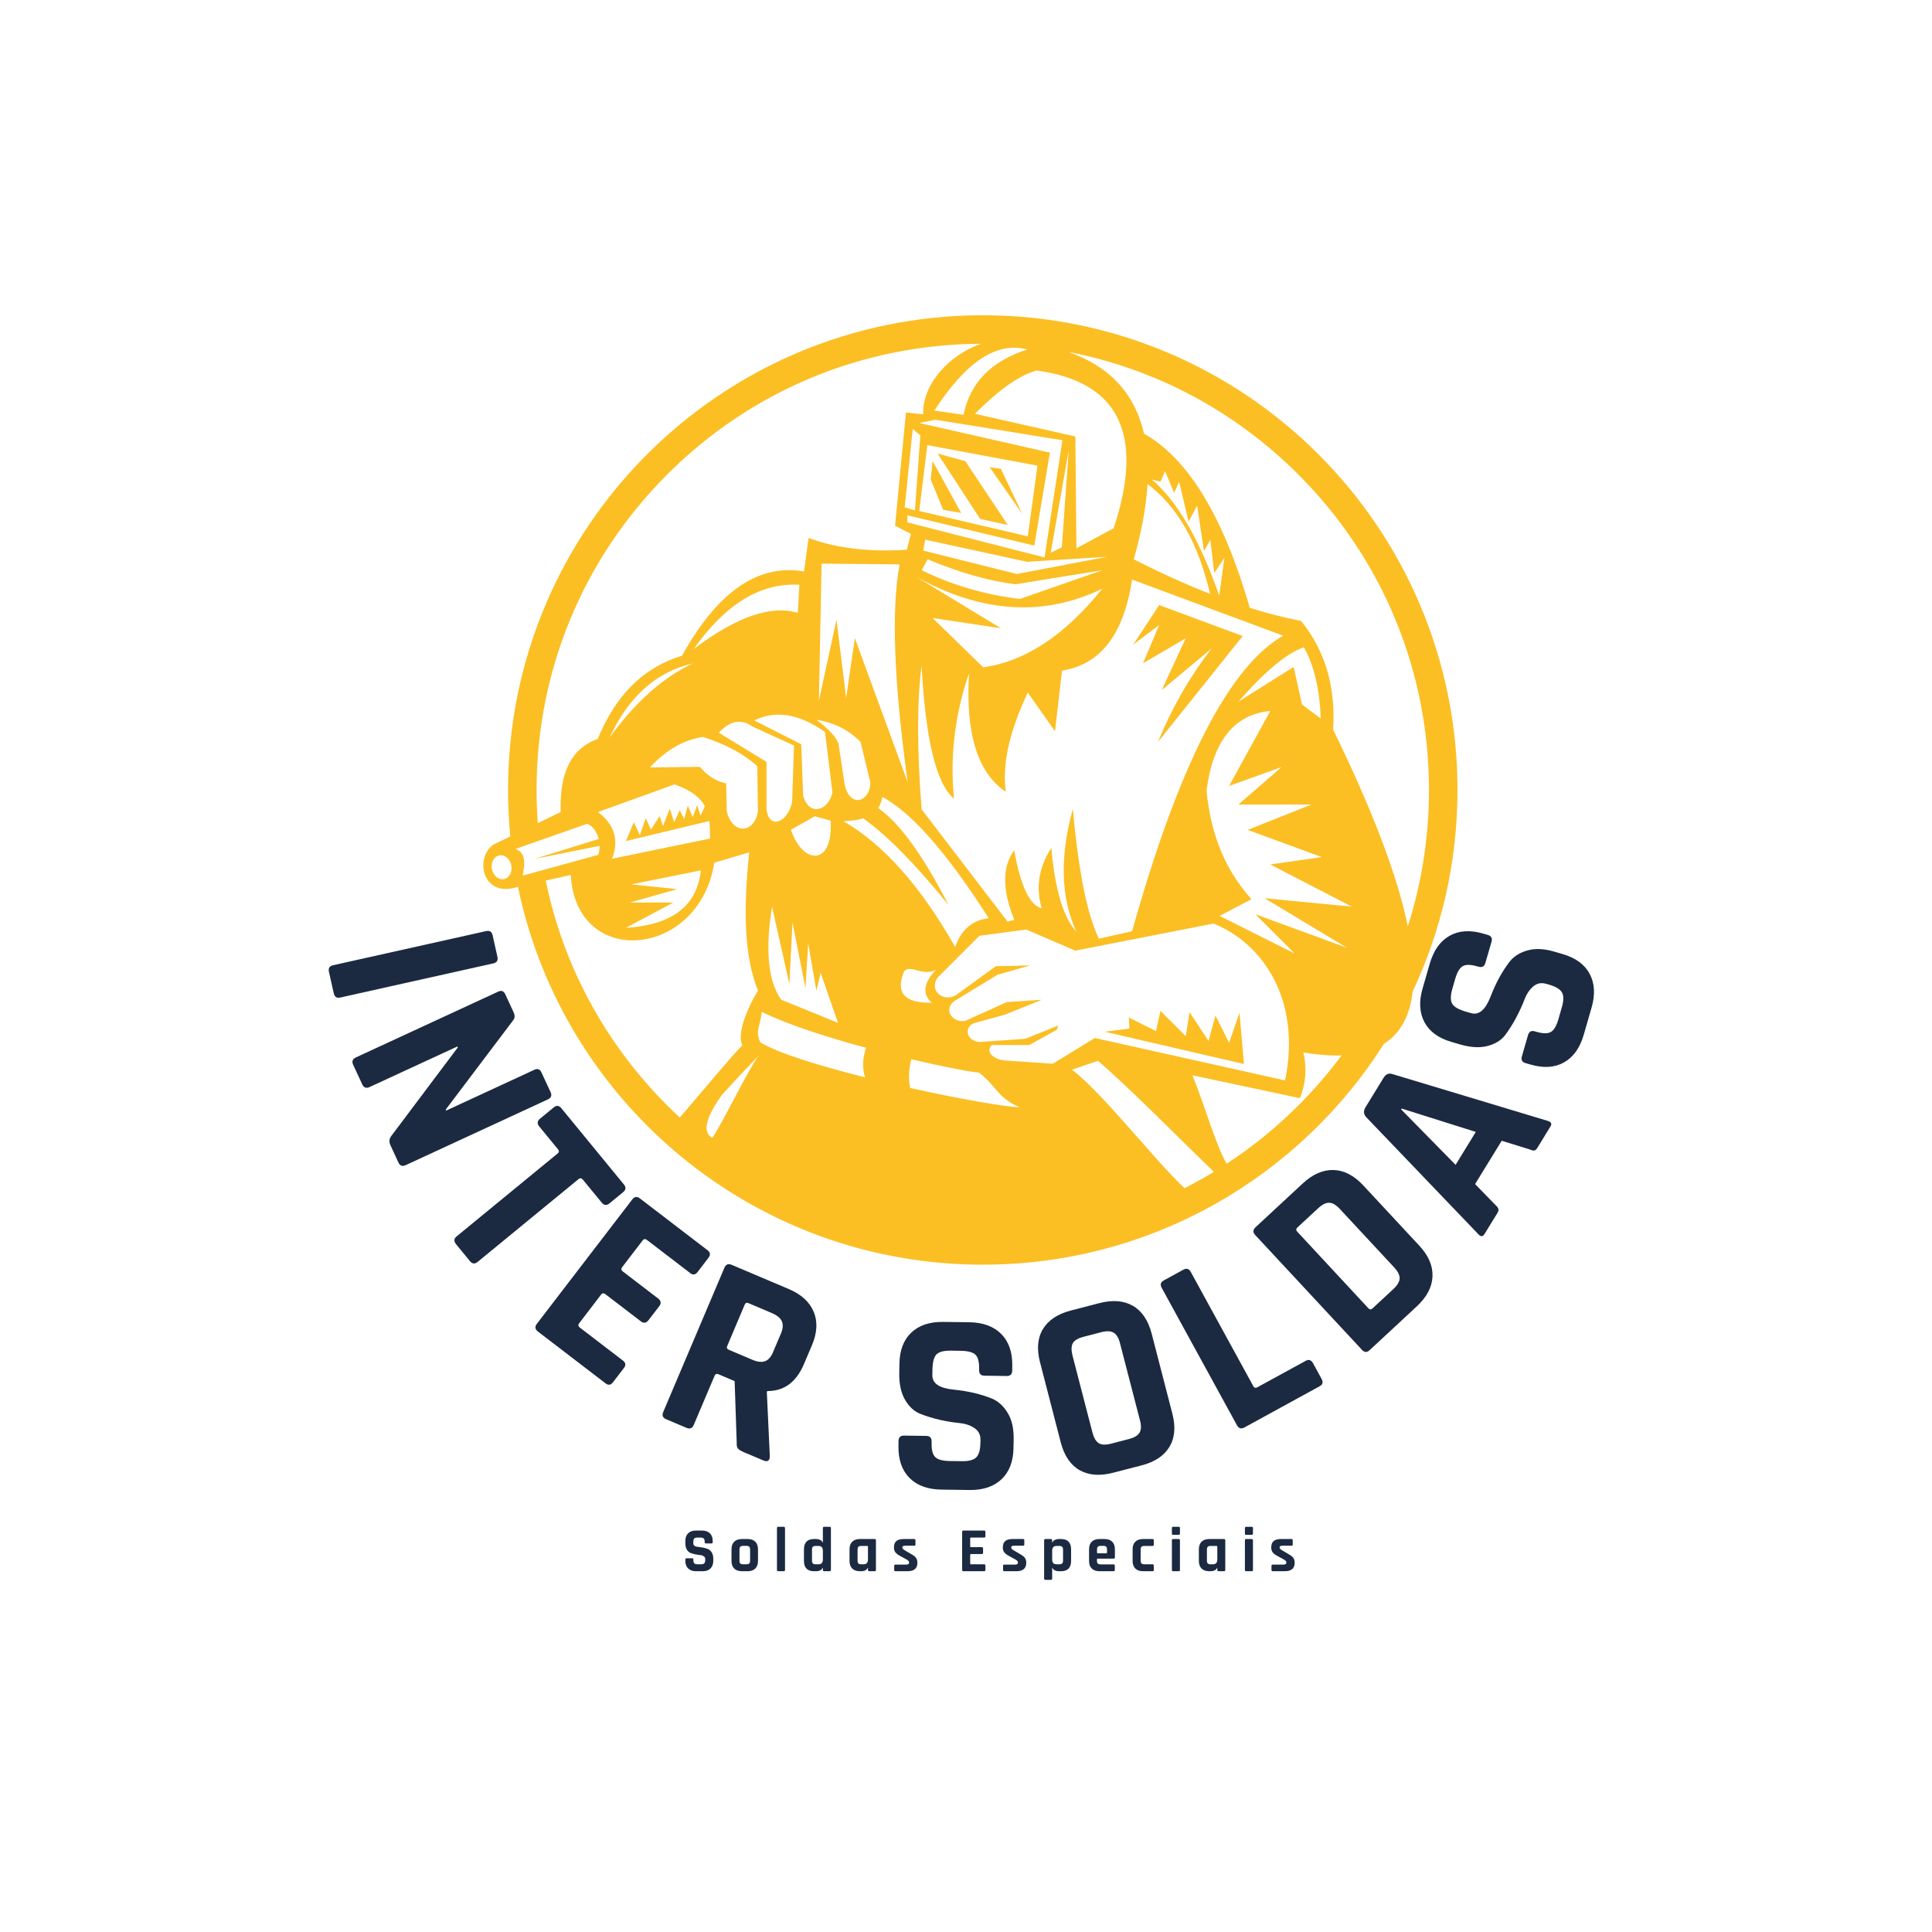 <svg xmlns="http://www.w3.org/2000/svg" xmlns:xlink="http://www.w3.org/1999/xlink" width="500" zoomAndPan="magnify" viewBox="0 0 375 375" height="500" preserveAspectRatio="xMidYMid meet" version="1.2"><defs><clipPath id="53ab9b8886"><path d="M 93 61.191 L 283 61.191 L 283 245.691 L 93 245.691 Z M 93 61.191 "/></clipPath></defs><g id="1894df0660"><g clip-rule="nonzero" clip-path="url(#53ab9b8886)"><path style=" stroke:none;fill-rule:evenodd;fill:#fbbf24;fill-opacity:1;" d="M 187.363 89.504 L 195.617 101.902 L 190.242 100.715 L 181.988 88.043 Z M 192.086 90.691 L 198.418 99.715 L 194.273 91 Z M 180.645 93.074 L 183.062 98.945 L 186.559 99.562 L 181.031 89.504 Z M 221.863 128.738 L 230.152 123.887 L 225.484 133.953 L 235.188 125.852 C 230.973 131.277 227.492 137.336 224.75 144.023 L 241.203 123.457 L 224.996 117.438 L 219.961 125.113 L 224.996 121.309 Z M 238.566 202.406 L 235.926 197.125 L 234.57 202.039 L 230.891 196.453 L 230.152 201.121 L 225.242 196.207 L 224.379 200.137 L 219.102 197.496 L 219.223 199.645 L 214.434 200.258 L 241.449 206.523 L 240.59 196.578 Z M 268.617 202.617 C 252.281 228.375 223.516 245.473 190.758 245.473 C 146.312 245.473 109.223 214.012 100.539 172.145 L 100.309 172.195 C 93.621 174.293 92.09 166.543 95.746 163.949 L 99.055 162.348 C 98.766 159.383 98.617 156.375 98.617 153.332 C 98.617 102.445 139.867 61.191 190.758 61.191 C 241.645 61.191 282.898 102.445 282.898 153.332 C 282.898 167.316 279.777 180.566 274.203 192.441 C 273.664 197.199 271.805 200.59 268.617 202.617 Z M 99.242 167.965 C 98.996 166.695 97.953 165.828 96.914 166.031 C 95.875 166.23 95.234 167.426 95.48 168.695 C 95.727 169.965 96.77 170.828 97.809 170.629 C 98.848 170.426 99.488 169.234 99.242 167.965 Z M 251.996 92.094 C 239.633 79.727 224.184 71.562 207.383 68.312 C 215.387 71.113 220.277 76.398 222.051 84.176 C 230.617 88.984 237.461 100.254 242.586 117.984 C 246.02 119.055 249.328 119.902 252.512 120.508 C 257.199 126.215 259.277 133.25 258.754 141.609 C 266.395 157.234 271.227 169.965 273.262 179.801 C 275.961 171.355 277.363 162.453 277.363 153.332 C 277.363 130.199 268.355 108.449 251.996 92.094 Z M 243.652 177.441 L 261.449 183.965 L 245.461 174.348 L 262.367 175.969 L 246.562 167.793 L 256.547 166.355 L 242.184 161.086 L 254.555 156.156 L 240.379 156.156 L 248.738 148.898 L 238.57 152.543 L 246.562 137.996 C 239.566 138.664 235.441 143.809 234.191 153.43 C 234.973 161.973 237.883 169.004 242.918 174.531 L 236.734 177.777 L 251.281 185.066 Z M 137.676 159.363 L 121.496 163.25 L 123.02 159.594 L 124.203 162.109 L 125.344 158.789 L 126.34 161.02 L 128.051 158.406 L 128.664 160.355 L 130 156.98 L 130.855 159.594 L 131.945 157.266 L 132.801 158.98 L 133.508 156.367 L 134.461 158.598 L 135.32 156.273 L 135.984 158.312 L 136.824 156.496 C 135.934 154.848 134.227 153.418 130.934 152.25 L 116.07 157.617 C 119.277 160.047 120.188 163.07 118.797 166.684 L 137.816 162.762 C 137.809 161.57 137.805 160.434 137.676 159.363 Z M 130.707 175.176 L 121.484 180.098 C 130.48 179.531 135.332 175.812 136.031 168.938 L 122.531 171.66 L 131.484 172.578 L 122.273 175.176 Z M 116.379 164.18 L 103.746 166.707 L 116.215 162.848 C 115.84 161.336 114.887 160.18 113.945 159.91 L 100.062 164.773 C 101.496 165.398 102.184 166.395 101.434 169.957 L 116.121 165.926 C 116.309 165.332 116.383 164.742 116.379 164.18 Z M 134.445 128.785 C 127.395 130.402 122.023 135.188 118.336 143.145 C 123.309 136.285 128.676 131.5 134.445 128.785 Z M 140.945 152.047 L 141.066 157.496 C 142.258 162.234 146.516 161.637 147.113 157.496 L 146.992 148.723 C 144.492 146.41 140.977 144.512 136.449 143.035 C 132.707 143.602 129.27 145.578 126.141 148.961 L 135.852 148.844 C 137.352 150.621 139.051 151.688 140.945 152.047 Z M 174.621 109.551 L 159.469 109.398 L 158.953 135.969 L 162.363 120.301 L 164.234 135.453 L 165.93 123.867 L 176.164 151.809 C 173.492 132.23 172.977 118.145 174.621 109.551 Z M 178.637 84.512 L 177.164 83.246 L 175.598 98.453 L 177.586 99.074 Z M 178.426 99.18 L 199.496 104.105 L 201.375 90.383 L 179.992 86.395 Z M 176.121 101.391 L 202.746 108.199 L 206.211 85.445 L 181.574 81.469 L 178.426 82.102 L 203.785 87.855 L 200.758 105.895 L 176.121 100.02 Z M 222.734 93.953 C 222.48 98.312 221.594 103.176 220.066 108.551 C 225.219 111.188 230.156 113.43 234.883 115.273 C 232.57 105.387 228.523 98.277 222.734 93.953 Z M 236.648 115.605 L 237.652 108.277 L 235.695 111.234 L 234.926 104.781 L 233.695 106.965 L 232.355 98.145 L 230.707 101.254 L 228.859 93.492 L 227.906 95.648 L 226.133 91.461 L 225.258 93.492 L 223.562 93.078 C 228.488 97.23 232.848 104.738 236.648 115.605 Z M 219.734 112.488 C 218.141 123.102 213.609 129 206.137 130.172 L 204.773 141.926 L 199.492 134.434 C 195.895 142.031 194.477 148.449 195.234 153.68 C 189.77 150.07 187.387 142.402 188.082 130.684 C 185.312 138.781 184.348 146.902 185.184 155.043 C 181.73 152.184 179.629 143.551 178.883 129.152 C 177.973 136.102 177.973 145.414 178.883 157.09 L 195.574 178.895 C 196 178.75 196.438 178.645 196.883 178.57 C 194.52 172.746 194.504 168.242 196.84 165.055 C 198.129 172.062 199.918 175.809 202.211 176.293 C 200.992 172.332 201.609 168.418 204.059 164.555 C 204.77 172.664 206.387 178.09 208.914 180.824 C 205.891 174.227 205.668 166.285 208.246 157 C 209.312 169.051 210.992 177.449 213.289 182.199 L 219.734 180.758 C 228.789 148.469 238.566 129.348 249.07 123.391 Z M 240.379 136.188 L 251.098 129.453 L 252.719 136.738 L 256.363 139.465 C 256.133 133.688 255.039 129.082 253.086 125.652 C 249.832 126.719 245.594 130.23 240.379 136.188 Z M 199.371 109.047 L 179.566 104.746 L 179.203 106.867 L 197.375 111.41 L 214.879 108.078 Z M 206.098 106.242 L 207.441 87.395 L 203.945 107.277 Z M 178.902 110.68 C 184.875 113.605 191.234 115.461 197.98 116.254 L 213.969 110.68 L 197.133 113.406 C 192.051 112.797 186.355 111.18 180.051 108.562 Z M 201.27 71.922 C 198.07 72.695 194.055 75.492 189.223 80.312 L 208.723 84.723 L 208.934 106.422 L 216.164 102.535 C 222.195 84.332 217.23 74.129 201.27 71.922 Z M 181.363 79.68 L 187.023 80.52 C 188.273 74.309 192.395 70.078 199.387 67.84 C 193.523 66.23 187.516 70.176 181.363 79.68 Z M 177.934 112.016 L 194.285 121.949 L 181.02 119.949 L 190.832 129.52 C 198.961 128.414 206.676 123.328 213.969 114.254 C 202.613 119.762 190.602 119.012 177.934 112.016 Z M 171.258 154.672 C 171.113 155.539 170.844 156.254 170.457 156.84 C 174.586 159.715 179.129 165.977 184.09 175.625 C 177.559 167.602 172.043 162.012 167.543 158.844 C 166.469 159.172 165.188 159.332 163.703 159.387 C 171.496 163.895 178.727 172.031 185.391 183.801 C 186.609 180.422 188.785 178.566 191.914 178.23 C 183.422 164.898 176.68 157.613 171.258 154.672 Z M 181.633 188.285 C 178.875 189.535 176.672 187.098 175.484 188.543 C 173.754 192.691 175.543 194.723 180.848 194.633 C 178.977 192.918 179.238 190.801 181.633 188.285 Z M 197.902 214.922 C 193.617 213.047 193.617 211.062 190.043 208.195 C 188.391 208.074 183.227 207.094 176.887 205.598 C 176.375 207.656 176.297 209.516 176.66 211.176 C 186.383 213.332 195.281 214.875 197.902 214.922 Z M 158.492 139.715 C 160.848 141.484 162.27 143.027 162.75 144.348 L 163.824 151.449 C 164.539 157.258 169.035 155.727 168.918 151.809 L 167.027 143.988 C 164.676 141.641 161.832 140.215 158.492 139.715 Z M 153.219 190.984 L 149.852 175.988 C 148.496 184.41 149.086 190.426 151.621 194.035 L 162.648 198.535 L 159.277 188.789 L 158.469 192.332 L 156.867 183.113 L 156.336 191.797 L 153.82 179.039 Z M 161.215 159.27 L 158.133 158.449 L 153.516 161.059 C 155.883 168.043 161.812 168.043 161.215 159.27 Z M 146.398 139.832 L 155.527 144.465 L 155.883 154.414 C 157.078 158.672 160.859 157.258 161.574 153.816 L 160.145 142.098 C 155.141 138.539 150.559 137.785 146.398 139.832 Z M 155.152 113.504 C 147.652 113.07 140.82 117.223 134.664 125.961 C 142.926 119.723 149.656 117.387 154.863 118.953 Z M 148.781 147.891 L 148.781 157.02 C 149.242 161.297 153.039 159.508 153.754 155.605 L 154.113 144.703 L 146.055 141.023 C 143.887 139.469 141.715 139.867 139.531 142.215 Z M 147.848 196.387 C 147.566 199.418 146.516 199.922 147.566 202.316 C 151.051 204.434 159.168 206.918 167.934 209.117 C 167.34 207.422 167.395 205.508 168.098 203.375 C 160.52 201.324 152.75 198.84 147.848 196.387 Z M 140.18 212.449 C 135.035 219.52 137.914 220.586 138.246 220.859 C 140.168 218.164 145.109 207.801 147.227 204.918 C 144.773 207.457 142.426 209.969 140.18 212.449 Z M 235.613 227.457 C 230.594 222.656 219.121 211.023 213.121 205.91 L 208.078 207.617 C 214.266 212.406 224.156 225.254 229.918 230.629 C 231.852 229.645 233.754 228.586 235.613 227.457 Z M 249.43 209.711 C 252.684 193.938 244.98 183.055 235.555 179.262 L 208.73 184.516 L 199.191 180.426 L 190.105 181.637 L 181.93 189.812 C 180.23 192.504 183.328 194.547 185.562 193.145 L 193.285 187.543 L 199.949 187.391 L 193.59 189.207 L 185.41 194.207 C 182.953 195.727 184.75 198.641 187.379 198.145 L 195.406 194.508 L 202.219 194.055 L 195.102 196.93 L 189.047 198.598 C 186.859 199.504 187.785 202.355 190.41 202.23 L 199.039 201.625 L 205.398 199.051 L 205.133 199.875 L 199.797 202.836 L 192.527 202.836 C 191.133 204.094 192.863 205.824 195.559 205.867 L 204.34 206.473 L 212.516 201.473 Z M 104.383 159.77 L 108.84 157.613 C 108.543 149.949 110.938 145.223 116.02 143.426 C 119.5 134.898 124.953 129.516 132.375 127.277 C 139.285 114.824 147.184 109.371 156.059 110.926 L 156.941 104.418 C 162.367 106.422 168.727 107.184 176.02 106.703 L 176.809 103.629 L 173.73 102.043 L 175.844 80.062 L 179.184 80.414 C 179.008 74.723 184.082 68.918 190.434 66.73 C 167.418 66.812 145.797 75.809 129.512 92.09 C 113.156 108.449 104.145 130.199 104.145 153.332 C 104.148 155.492 104.227 157.641 104.383 159.77 Z M 129.516 214.574 C 130.312 215.375 131.129 216.152 131.953 216.914 C 135.707 212.527 142.25 204.695 144.098 202.883 C 143.512 201.777 143.773 199.879 144.492 197.773 C 144.504 197.773 144.516 197.77 144.527 197.77 L 144.496 197.766 C 145.117 195.949 146.078 193.988 147.125 192.254 C 144.582 186.004 144.172 177.398 145.418 165.434 L 138.645 167.453 C 135.742 186 111.773 188.176 110.789 169.824 L 105.93 170.922 C 109.301 187.348 117.383 202.445 129.516 214.574 Z M 260.402 204.848 C 258.188 204.93 255.711 204.746 252.969 204.285 C 253.695 207.281 253.477 210.238 252.316 213.152 L 231.457 208.715 C 233.73 214.309 236.062 222.445 238.09 225.891 C 243.047 222.641 247.711 218.863 252 214.574 C 255.062 211.512 257.867 208.262 260.402 204.848 Z M 260.402 204.848 "/></g><g style="fill:#1b2a41;fill-opacity:1;"><g transform="translate(62.846, 184.119)"><path style="stroke:none" d="M 32.906 2.875 L 3.203 9.5 C 2.516 9.656 2.094 9.383 1.938 8.688 L 1 4.5 C 0.844 3.812 1.109 3.391 1.797 3.234 L 31.5 -3.391 C 32.188 -3.547 32.609 -3.281 32.766 -2.594 L 33.703 1.594 C 33.859 2.289 33.594 2.719 32.906 2.875 Z M 32.906 2.875 "/></g></g><g style="fill:#1b2a41;fill-opacity:1;"><g transform="translate(66.718, 202.714)"><path style="stroke:none" d="M 3.594 7.766 L 1.828 3.953 C 1.535 3.305 1.711 2.832 2.359 2.531 L 29.969 -10.234 C 30.602 -10.535 31.066 -10.363 31.359 -9.719 L 32.953 -6.266 C 33.254 -5.629 33.238 -5.109 32.906 -4.703 L 19.797 12.656 L 19.891 12.844 L 36.984 4.938 C 37.617 4.633 38.082 4.801 38.375 5.438 L 40.141 9.25 C 40.441 9.895 40.273 10.367 39.641 10.672 L 12.031 23.438 C 11.383 23.738 10.91 23.566 10.609 22.922 L 9.062 19.562 C 8.75 18.895 8.828 18.27 9.297 17.688 L 22.141 0.594 L 22.062 0.406 L 5.016 8.281 C 4.367 8.582 3.895 8.41 3.594 7.766 Z M 3.594 7.766 "/></g></g><g style="fill:#1b2a41;fill-opacity:1;"><g transform="translate(82.74, 234.451)"><path style="stroke:none" d="M 8.469 10.328 L 5.781 7.047 C 5.312 6.473 5.352 5.961 5.906 5.516 L 25.5 -10.562 C 25.789 -10.801 25.816 -11.066 25.578 -11.359 L 21.922 -15.812 C 21.473 -16.363 21.523 -16.863 22.078 -17.312 L 24.734 -19.5 C 25.273 -19.945 25.77 -19.895 26.219 -19.344 L 38.359 -4.547 C 38.805 -4.004 38.758 -3.508 38.219 -3.062 L 35.562 -0.875 C 35.008 -0.426 34.508 -0.473 34.062 -1.016 L 30.391 -5.484 C 30.129 -5.797 29.852 -5.832 29.562 -5.594 L 9.969 10.484 C 9.414 10.93 8.914 10.879 8.469 10.328 Z M 8.469 10.328 "/></g></g><g style="fill:#1b2a41;fill-opacity:1;"><g transform="translate(100.954, 255.795)"><path style="stroke:none" d="M 16.594 12.719 L 3.453 2.656 C 2.891 2.219 2.82 1.719 3.25 1.156 L 21.766 -22.984 C 22.203 -23.547 22.703 -23.609 23.266 -23.172 L 36.406 -13.109 C 36.938 -12.691 36.984 -12.203 36.547 -11.641 L 34.453 -8.906 C 34.023 -8.344 33.547 -8.27 33.016 -8.688 L 24.609 -15.125 C 24.297 -15.363 24.023 -15.336 23.797 -15.047 L 19.797 -9.828 C 19.566 -9.523 19.609 -9.254 19.922 -9.016 L 26.797 -3.75 C 27.359 -3.312 27.426 -2.812 27 -2.25 L 24.906 0.469 C 24.469 1.031 23.969 1.094 23.406 0.656 L 16.531 -4.609 C 16.219 -4.848 15.945 -4.816 15.719 -4.516 L 11.453 1.062 C 11.223 1.363 11.266 1.633 11.578 1.875 L 19.984 8.312 C 20.516 8.727 20.562 9.211 20.125 9.766 L 18.031 12.5 C 17.602 13.062 17.125 13.133 16.594 12.719 Z M 16.594 12.719 "/></g></g><g style="fill:#1b2a41;fill-opacity:1;"><g transform="translate(125.28, 273.768)"><path style="stroke:none" d="M 7.969 3.375 L 4.016 1.703 C 3.359 1.422 3.172 0.953 3.453 0.297 L 15.328 -27.703 C 15.609 -28.359 16.078 -28.547 16.734 -28.266 L 27.828 -23.562 C 30.242 -22.539 31.852 -21.07 32.656 -19.156 C 33.457 -17.238 33.344 -15.066 32.312 -12.641 L 30.766 -9 C 29.273 -5.488 26.906 -3.742 23.656 -3.766 L 23.562 -3.578 L 24.141 8.922 C 24.109 9.785 23.691 10.047 22.891 9.703 L 19.109 8.109 C 18.547 7.867 18.164 7.633 17.969 7.406 C 17.77 7.176 17.688 6.82 17.719 6.344 L 17.312 -5.688 L 14.203 -7.016 C 13.828 -7.172 13.566 -7.078 13.422 -6.734 L 9.375 2.812 C 9.094 3.469 8.625 3.656 7.969 3.375 Z M 16.172 -11.781 L 20.734 -9.844 C 21.723 -9.426 22.539 -9.328 23.188 -9.547 C 23.832 -9.773 24.352 -10.352 24.75 -11.281 L 26.297 -14.922 C 26.703 -15.879 26.758 -16.676 26.469 -17.312 C 26.188 -17.945 25.551 -18.473 24.562 -18.891 L 20 -20.828 C 19.656 -20.973 19.41 -20.875 19.266 -20.531 L 15.875 -12.516 C 15.727 -12.172 15.828 -11.926 16.172 -11.781 Z M 16.172 -11.781 "/></g></g><g style="fill:#1b2a41;fill-opacity:1;"><g transform="translate(155.908, 285.353)"><path style="stroke:none" d=""/></g></g><g style="fill:#1b2a41;fill-opacity:1;"><g transform="translate(171.796, 288.974)"><path style="stroke:none" d="M 2.594 -8.266 L 2.609 -9.281 C 2.617 -9.988 2.977 -10.336 3.688 -10.328 L 7.984 -10.266 C 8.691 -10.254 9.039 -9.895 9.031 -9.188 L 9.031 -8.781 C 9.008 -7.5 9.25 -6.617 9.75 -6.141 C 10.25 -5.66 11.176 -5.41 12.531 -5.391 L 14.906 -5.359 C 16.227 -5.336 17.148 -5.578 17.672 -6.078 C 18.203 -6.586 18.477 -7.531 18.5 -8.906 L 18.516 -9.516 C 18.523 -10.492 18.133 -11.25 17.344 -11.781 C 16.562 -12.32 15.582 -12.648 14.406 -12.766 C 13.227 -12.879 11.957 -13.086 10.594 -13.391 C 9.238 -13.703 7.973 -14.094 6.797 -14.562 C 5.617 -15.039 4.641 -15.953 3.859 -17.297 C 3.086 -18.641 2.719 -20.359 2.75 -22.453 L 2.781 -24.219 C 2.812 -26.852 3.578 -28.883 5.078 -30.312 C 6.586 -31.738 8.656 -32.43 11.281 -32.391 L 16.344 -32.328 C 19.008 -32.285 21.07 -31.531 22.531 -30.062 C 24 -28.594 24.719 -26.539 24.688 -23.906 L 24.672 -22.938 C 24.66 -22.227 24.301 -21.879 23.594 -21.891 L 19.297 -21.953 C 18.586 -21.961 18.238 -22.32 18.25 -23.031 L 18.25 -23.344 C 18.27 -24.656 18.031 -25.551 17.531 -26.031 C 17.031 -26.508 16.102 -26.758 14.75 -26.781 L 12.781 -26.812 C 11.395 -26.832 10.453 -26.582 9.953 -26.062 C 9.461 -25.539 9.207 -24.523 9.188 -23.016 L 9.172 -22.047 C 9.148 -20.461 10.52 -19.531 13.281 -19.25 C 16.145 -18.969 18.688 -18.363 20.906 -17.438 C 22.07 -16.906 23.047 -15.984 23.828 -14.672 C 24.609 -13.367 24.984 -11.707 24.953 -9.688 L 24.922 -7.953 C 24.891 -5.328 24.117 -3.297 22.609 -1.859 C 21.098 -0.43 19.031 0.266 16.406 0.234 L 10.891 0.156 C 8.254 0.113 6.203 -0.641 4.734 -2.109 C 3.273 -3.586 2.562 -5.641 2.594 -8.266 Z M 2.594 -8.266 "/></g></g><g style="fill:#1b2a41;fill-opacity:1;"><g transform="translate(205.28, 288.654)"><path style="stroke:none" d="M 10.375 -8.438 L 13.859 -9.344 C 14.891 -9.613 15.57 -10.023 15.906 -10.578 C 16.238 -11.141 16.266 -11.941 15.984 -12.984 L 12.109 -27.938 C 11.848 -28.977 11.438 -29.66 10.875 -29.984 C 10.312 -30.316 9.516 -30.348 8.484 -30.078 L 5 -29.172 C 3.945 -28.898 3.266 -28.488 2.953 -27.938 C 2.648 -27.383 2.629 -26.586 2.891 -25.547 L 6.766 -10.594 C 7.047 -9.551 7.453 -8.863 7.984 -8.531 C 8.523 -8.195 9.32 -8.164 10.375 -8.438 Z M 16.281 -4.219 L 10.781 -2.797 C 8.195 -2.129 6.023 -2.297 4.266 -3.297 C 2.504 -4.305 1.285 -6.102 0.609 -8.688 L -3.406 -24.219 C -4.082 -26.801 -3.895 -28.957 -2.844 -30.688 C -1.789 -32.426 0.023 -33.629 2.609 -34.297 L 8.109 -35.719 C 10.68 -36.383 12.844 -36.211 14.594 -35.203 C 16.352 -34.203 17.57 -32.41 18.25 -29.828 L 22.266 -14.297 C 22.941 -11.711 22.754 -9.551 21.703 -7.812 C 20.66 -6.082 18.852 -4.883 16.281 -4.219 Z M 16.281 -4.219 "/></g></g><g style="fill:#1b2a41;fill-opacity:1;"><g transform="translate(237.72, 279.158)"><path style="stroke:none" d="M 18.438 -10.094 L 3.828 -2.094 C 3.203 -1.75 2.719 -1.891 2.375 -2.516 L -12.234 -29.188 C -12.578 -29.812 -12.438 -30.297 -11.812 -30.641 L -8.047 -32.703 C -7.422 -33.047 -6.938 -32.906 -6.594 -32.281 L 5.562 -10.078 C 5.738 -9.766 6.004 -9.707 6.359 -9.906 L 15.734 -15.031 C 16.316 -15.352 16.789 -15.188 17.156 -14.531 L 18.797 -11.516 C 19.141 -10.891 19.02 -10.414 18.438 -10.094 Z M 18.438 -10.094 "/></g></g><g style="fill:#1b2a41;fill-opacity:1;"><g transform="translate(262.654, 265.034)"><path style="stroke:none" d="M 3.75 -11.078 L 7.797 -14.828 C 8.586 -15.566 8.992 -16.254 9.016 -16.891 C 9.035 -17.535 8.676 -18.254 7.938 -19.047 L -2.578 -30.359 C -3.305 -31.148 -3.992 -31.555 -4.641 -31.578 C -5.285 -31.609 -6.004 -31.254 -6.797 -30.516 L -10.844 -26.766 C -11.113 -26.504 -11.117 -26.238 -10.859 -25.969 L 2.953 -11.094 C 3.211 -10.82 3.477 -10.816 3.75 -11.078 Z M 1.703 -3.031 L -19.016 -25.312 C -19.492 -25.832 -19.477 -26.332 -18.969 -26.812 L -9.812 -35.312 C -7.875 -37.113 -5.879 -37.988 -3.828 -37.938 C -1.785 -37.883 0.133 -36.895 1.938 -34.969 L 12.859 -23.219 C 14.648 -21.281 15.492 -19.285 15.391 -17.234 C 15.297 -15.191 14.281 -13.27 12.344 -11.469 L 3.188 -2.969 C 2.676 -2.488 2.18 -2.508 1.703 -3.031 Z M 1.703 -3.031 "/></g></g><g style="fill:#1b2a41;fill-opacity:1;"><g transform="translate(287.171, 241.111)"><path style="stroke:none" d="M 3.5 -5.703 L 0.953 -1.562 C 0.629 -1.031 0.223 -1.039 -0.266 -1.594 L -22.031 -24.312 C -22.508 -24.883 -22.547 -25.504 -22.141 -26.172 L -18.625 -31.906 C -18.176 -32.625 -17.609 -32.867 -16.922 -32.641 L 13.203 -23.562 C 13.91 -23.352 14.102 -22.992 13.781 -22.484 L 11.25 -18.344 C 11.051 -18.02 10.848 -17.836 10.641 -17.797 C 10.441 -17.766 10.156 -17.832 9.781 -18 L 4.312 -19.688 L -0.859 -11.281 L 3.141 -7.172 C 3.453 -6.891 3.629 -6.645 3.672 -6.438 C 3.723 -6.227 3.664 -5.984 3.5 -5.703 Z M -15.203 -25.766 L -4.641 -15.016 L -0.719 -21.406 L -15.094 -25.938 Z M -15.203 -25.766 "/></g></g><g style="fill:#1b2a41;fill-opacity:1;"><g transform="translate(304.383, 211.323)"><path style="stroke:none" d="M -7.281 -4.688 L -8.266 -4.969 C -8.941 -5.164 -9.18 -5.602 -8.984 -6.281 L -7.797 -10.406 C -7.598 -11.094 -7.16 -11.336 -6.484 -11.141 L -6.094 -11.031 C -4.852 -10.676 -3.938 -10.676 -3.344 -11.031 C -2.75 -11.383 -2.266 -12.211 -1.891 -13.516 L -1.234 -15.797 C -0.859 -17.066 -0.844 -18.02 -1.188 -18.656 C -1.539 -19.301 -2.379 -19.816 -3.703 -20.203 L -4.281 -20.359 C -5.227 -20.641 -6.062 -20.473 -6.781 -19.859 C -7.508 -19.242 -8.082 -18.379 -8.5 -17.266 C -8.926 -16.16 -9.469 -14.988 -10.125 -13.75 C -10.781 -12.52 -11.488 -11.398 -12.25 -10.391 C -13.02 -9.391 -14.156 -8.691 -15.656 -8.297 C -17.156 -7.91 -18.91 -8.004 -20.922 -8.578 L -22.625 -9.078 C -25.156 -9.805 -26.91 -11.082 -27.891 -12.906 C -28.867 -14.738 -28.992 -16.914 -28.266 -19.438 L -26.859 -24.297 C -26.117 -26.859 -24.848 -28.648 -23.047 -29.672 C -21.242 -30.703 -19.078 -30.852 -16.547 -30.125 L -15.609 -29.859 C -14.93 -29.66 -14.688 -29.219 -14.875 -28.531 L -16.078 -24.406 C -16.273 -23.727 -16.711 -23.488 -17.391 -23.688 L -17.703 -23.766 C -18.961 -24.129 -19.891 -24.133 -20.484 -23.781 C -21.078 -23.426 -21.562 -22.598 -21.938 -21.297 L -22.484 -19.406 C -22.867 -18.07 -22.875 -17.098 -22.5 -16.484 C -22.133 -15.867 -21.227 -15.352 -19.781 -14.938 L -18.844 -14.672 C -17.32 -14.234 -16.062 -15.305 -15.062 -17.891 C -14.031 -20.578 -12.77 -22.867 -11.281 -24.766 C -10.469 -25.754 -9.328 -26.453 -7.859 -26.859 C -6.391 -27.266 -4.688 -27.188 -2.75 -26.625 L -1.078 -26.141 C 1.441 -25.41 3.191 -24.129 4.172 -22.297 C 5.148 -20.461 5.273 -18.285 4.547 -15.766 L 3.016 -10.469 C 2.285 -7.938 1.02 -6.156 -0.781 -5.125 C -2.594 -4.102 -4.758 -3.957 -7.281 -4.688 Z M -7.281 -4.688 "/></g></g><g style="fill:#1b2a41;fill-opacity:1;"><g transform="translate(132.431, 304.973)"><path style="stroke:none" d="M 0.594 -2.016 L 0.594 -2.25 C 0.594 -2.426 0.68 -2.516 0.859 -2.516 L 1.906 -2.516 C 2.07 -2.516 2.156 -2.426 2.156 -2.25 L 2.156 -2.156 C 2.156 -1.844 2.219 -1.629 2.344 -1.516 C 2.469 -1.398 2.691 -1.344 3.016 -1.344 L 3.594 -1.344 C 3.914 -1.344 4.141 -1.406 4.266 -1.531 C 4.391 -1.656 4.453 -1.883 4.453 -2.219 L 4.453 -2.375 C 4.453 -2.602 4.352 -2.781 4.156 -2.906 C 3.969 -3.039 3.727 -3.117 3.438 -3.141 C 3.156 -3.16 2.848 -3.207 2.516 -3.281 C 2.191 -3.352 1.883 -3.441 1.594 -3.547 C 1.312 -3.66 1.07 -3.879 0.875 -4.203 C 0.688 -4.523 0.594 -4.941 0.594 -5.453 L 0.594 -5.875 C 0.594 -6.508 0.77 -7.004 1.125 -7.359 C 1.488 -7.711 1.988 -7.891 2.625 -7.891 L 3.844 -7.891 C 4.5 -7.891 5.004 -7.711 5.359 -7.359 C 5.723 -7.004 5.906 -6.508 5.906 -5.875 L 5.906 -5.641 C 5.906 -5.473 5.816 -5.391 5.641 -5.391 L 4.594 -5.391 C 4.426 -5.391 4.344 -5.473 4.344 -5.641 L 4.344 -5.719 C 4.344 -6.031 4.281 -6.242 4.156 -6.359 C 4.031 -6.473 3.805 -6.531 3.484 -6.531 L 3 -6.531 C 2.664 -6.531 2.438 -6.469 2.312 -6.344 C 2.195 -6.219 2.141 -5.973 2.141 -5.609 L 2.141 -5.375 C 2.141 -4.988 2.477 -4.766 3.156 -4.703 C 3.844 -4.648 4.457 -4.516 5 -4.297 C 5.289 -4.172 5.531 -3.953 5.719 -3.641 C 5.914 -3.328 6.016 -2.922 6.016 -2.422 L 6.016 -2.016 C 6.016 -1.379 5.832 -0.883 5.469 -0.531 C 5.113 -0.176 4.613 0 3.969 0 L 2.641 0 C 2.004 0 1.504 -0.176 1.141 -0.531 C 0.773 -0.883 0.594 -1.379 0.594 -2.016 Z M 0.594 -2.016 "/></g></g><g style="fill:#1b2a41;fill-opacity:1;"><g transform="translate(141.438, 304.973)"><path style="stroke:none" d="M 3.672 0 L 2.578 0 C 1.93 0 1.43 -0.172 1.078 -0.516 C 0.723 -0.859 0.547 -1.352 0.547 -2 L 0.547 -4.25 C 0.547 -4.895 0.723 -5.391 1.078 -5.734 C 1.43 -6.078 1.93 -6.25 2.578 -6.25 L 3.672 -6.25 C 4.305 -6.25 4.801 -6.078 5.156 -5.734 C 5.508 -5.391 5.688 -4.895 5.688 -4.25 L 5.688 -2 C 5.688 -1.363 5.508 -0.867 5.156 -0.516 C 4.801 -0.172 4.305 0 3.672 0 Z M 2.812 -1.344 L 3.438 -1.344 C 3.695 -1.344 3.879 -1.395 3.984 -1.5 C 4.098 -1.602 4.156 -1.785 4.156 -2.047 L 4.156 -4.203 C 4.156 -4.461 4.098 -4.645 3.984 -4.75 C 3.879 -4.863 3.695 -4.922 3.438 -4.922 L 2.812 -4.922 C 2.551 -4.922 2.363 -4.863 2.25 -4.75 C 2.145 -4.645 2.094 -4.461 2.094 -4.203 L 2.094 -2.047 C 2.094 -1.785 2.145 -1.602 2.25 -1.5 C 2.363 -1.395 2.551 -1.344 2.812 -1.344 Z M 2.812 -1.344 "/></g></g><g style="fill:#1b2a41;fill-opacity:1;"><g transform="translate(150.076, 304.973)"><path style="stroke:none" d="M 2.031 0 L 1 0 C 0.82 0 0.734 -0.082 0.734 -0.25 L 0.734 -8.359 C 0.734 -8.535 0.82 -8.625 1 -8.625 L 2.031 -8.625 C 2.207 -8.625 2.297 -8.535 2.297 -8.359 L 2.297 -0.25 C 2.297 -0.082 2.207 0 2.031 0 Z M 2.031 0 "/></g></g><g style="fill:#1b2a41;fill-opacity:1;"><g transform="translate(155.5, 304.973)"><path style="stroke:none" d="M 2.969 0 L 2.469 0 C 1.832 0 1.352 -0.172 1.031 -0.516 C 0.707 -0.859 0.547 -1.352 0.547 -2 L 0.547 -4.25 C 0.547 -4.895 0.707 -5.391 1.031 -5.734 C 1.352 -6.078 1.832 -6.25 2.469 -6.25 L 2.969 -6.25 C 3.219 -6.25 3.457 -6.191 3.688 -6.078 C 3.914 -5.973 4.078 -5.812 4.172 -5.594 L 4.219 -5.594 L 4.219 -8.359 C 4.219 -8.535 4.305 -8.625 4.484 -8.625 L 5.516 -8.625 C 5.691 -8.625 5.781 -8.535 5.781 -8.359 L 5.781 -0.25 C 5.781 -0.082 5.691 0 5.516 0 L 4.484 0 C 4.305 0 4.219 -0.082 4.219 -0.25 L 4.219 -0.656 L 4.172 -0.656 C 4.078 -0.438 3.914 -0.27 3.688 -0.156 C 3.457 -0.051 3.219 0 2.969 0 Z M 4.219 -2.281 L 4.219 -3.969 C 4.219 -4.594 3.938 -4.906 3.375 -4.906 L 2.828 -4.906 C 2.555 -4.906 2.367 -4.848 2.266 -4.734 C 2.16 -4.629 2.109 -4.445 2.109 -4.188 L 2.109 -2.078 C 2.109 -1.816 2.16 -1.629 2.266 -1.516 C 2.367 -1.398 2.555 -1.344 2.828 -1.344 L 3.375 -1.344 C 3.938 -1.344 4.219 -1.656 4.219 -2.281 Z M 4.219 -2.281 "/></g></g><g style="fill:#1b2a41;fill-opacity:1;"><g transform="translate(164.346, 304.973)"><path style="stroke:none" d="M 2.875 0 L 2.578 0 C 1.93 0 1.43 -0.172 1.078 -0.516 C 0.723 -0.859 0.547 -1.352 0.547 -2 L 0.547 -4.25 C 0.547 -4.895 0.723 -5.391 1.078 -5.734 C 1.43 -6.078 1.93 -6.25 2.578 -6.25 L 5.406 -6.25 C 5.582 -6.25 5.672 -6.164 5.672 -6 L 5.672 -0.25 C 5.672 -0.082 5.582 0 5.406 0 L 4.375 0 C 4.207 0 4.125 -0.082 4.125 -0.25 L 4.125 -0.656 L 4.078 -0.656 C 3.984 -0.438 3.82 -0.27 3.594 -0.156 C 3.363 -0.051 3.125 0 2.875 0 Z M 4.125 -2.281 L 4.125 -4.766 C 4.125 -4.859 4.07 -4.906 3.969 -4.906 L 2.828 -4.906 C 2.555 -4.906 2.367 -4.848 2.266 -4.734 C 2.16 -4.629 2.109 -4.445 2.109 -4.188 L 2.109 -2.078 C 2.109 -1.816 2.16 -1.629 2.266 -1.516 C 2.367 -1.398 2.555 -1.344 2.828 -1.344 L 3.281 -1.344 C 3.844 -1.344 4.125 -1.656 4.125 -2.281 Z M 4.125 -2.281 "/></g></g><g style="fill:#1b2a41;fill-opacity:1;"><g transform="translate(173.095, 304.973)"><path style="stroke:none" d="M 3.047 0 L 0.719 0 C 0.551 0 0.469 -0.082 0.469 -0.25 L 0.469 -1.047 C 0.469 -1.129 0.484 -1.188 0.516 -1.219 C 0.547 -1.258 0.613 -1.281 0.719 -1.281 L 2.766 -1.281 C 3.16 -1.281 3.359 -1.406 3.359 -1.656 L 3.359 -1.719 C 3.359 -1.914 3.191 -2.102 2.859 -2.281 L 1.641 -2.953 C 1.223 -3.172 0.914 -3.398 0.719 -3.641 C 0.52 -3.891 0.422 -4.207 0.422 -4.594 C 0.422 -5.164 0.57 -5.582 0.875 -5.844 C 1.188 -6.113 1.664 -6.25 2.312 -6.25 L 4.359 -6.25 C 4.516 -6.25 4.594 -6.164 4.594 -6 L 4.594 -5.203 C 4.594 -5.109 4.578 -5.039 4.547 -5 C 4.516 -4.969 4.453 -4.953 4.359 -4.953 L 2.656 -4.953 C 2.25 -4.953 2.047 -4.852 2.047 -4.656 L 2.047 -4.594 C 2.047 -4.406 2.223 -4.219 2.578 -4.031 L 3.812 -3.297 C 4.238 -3.066 4.535 -2.832 4.703 -2.594 C 4.879 -2.352 4.969 -2.035 4.969 -1.641 C 4.969 -0.547 4.328 0 3.047 0 Z M 3.047 0 "/></g></g><g style="fill:#1b2a41;fill-opacity:1;"><g transform="translate(180.862, 304.973)"><path style="stroke:none" d=""/></g></g><g style="fill:#1b2a41;fill-opacity:1;"><g transform="translate(185.955, 304.973)"><path style="stroke:none" d="M 5.062 0 L 1.062 0 C 0.883 0 0.797 -0.082 0.797 -0.25 L 0.797 -7.625 C 0.797 -7.801 0.883 -7.891 1.062 -7.891 L 5.062 -7.891 C 5.227 -7.891 5.312 -7.801 5.312 -7.625 L 5.312 -6.797 C 5.312 -6.617 5.227 -6.531 5.062 -6.531 L 2.5 -6.531 C 2.406 -6.531 2.359 -6.488 2.359 -6.406 L 2.359 -4.812 C 2.359 -4.719 2.406 -4.672 2.5 -4.672 L 4.594 -4.672 C 4.77 -4.672 4.859 -4.586 4.859 -4.422 L 4.859 -3.578 C 4.859 -3.41 4.77 -3.328 4.594 -3.328 L 2.5 -3.328 C 2.406 -3.328 2.359 -3.281 2.359 -3.188 L 2.359 -1.484 C 2.359 -1.391 2.406 -1.344 2.5 -1.344 L 5.062 -1.344 C 5.227 -1.344 5.312 -1.258 5.312 -1.094 L 5.312 -0.25 C 5.312 -0.082 5.227 0 5.062 0 Z M 5.062 0 "/></g></g><g style="fill:#1b2a41;fill-opacity:1;"><g transform="translate(194.225, 304.973)"><path style="stroke:none" d="M 3.047 0 L 0.719 0 C 0.551 0 0.469 -0.082 0.469 -0.25 L 0.469 -1.047 C 0.469 -1.129 0.484 -1.188 0.516 -1.219 C 0.547 -1.258 0.613 -1.281 0.719 -1.281 L 2.766 -1.281 C 3.16 -1.281 3.359 -1.406 3.359 -1.656 L 3.359 -1.719 C 3.359 -1.914 3.191 -2.102 2.859 -2.281 L 1.641 -2.953 C 1.223 -3.172 0.914 -3.398 0.719 -3.641 C 0.52 -3.891 0.422 -4.207 0.422 -4.594 C 0.422 -5.164 0.57 -5.582 0.875 -5.844 C 1.188 -6.113 1.664 -6.25 2.312 -6.25 L 4.359 -6.25 C 4.516 -6.25 4.594 -6.164 4.594 -6 L 4.594 -5.203 C 4.594 -5.109 4.578 -5.039 4.547 -5 C 4.516 -4.969 4.453 -4.953 4.359 -4.953 L 2.656 -4.953 C 2.25 -4.953 2.047 -4.852 2.047 -4.656 L 2.047 -4.594 C 2.047 -4.406 2.223 -4.219 2.578 -4.031 L 3.812 -3.297 C 4.238 -3.066 4.535 -2.832 4.703 -2.594 C 4.879 -2.352 4.969 -2.035 4.969 -1.641 C 4.969 -0.547 4.328 0 3.047 0 Z M 3.047 0 "/></g></g><g style="fill:#1b2a41;fill-opacity:1;"><g transform="translate(201.992, 304.973)"><path style="stroke:none" d="M 1.969 1.672 L 0.938 1.672 C 0.758 1.672 0.672 1.586 0.672 1.422 L 0.672 -6 C 0.672 -6.164 0.758 -6.25 0.938 -6.25 L 1.969 -6.25 C 2.145 -6.25 2.234 -6.164 2.234 -6 L 2.234 -5.594 L 2.281 -5.594 C 2.375 -5.812 2.535 -5.973 2.766 -6.078 C 2.992 -6.191 3.234 -6.25 3.484 -6.25 L 3.984 -6.25 C 4.617 -6.25 5.098 -6.078 5.422 -5.734 C 5.742 -5.391 5.906 -4.895 5.906 -4.25 L 5.906 -2 C 5.906 -1.352 5.742 -0.859 5.422 -0.516 C 5.098 -0.172 4.617 0 3.984 0 L 3.484 0 C 3.234 0 2.992 -0.051 2.766 -0.156 C 2.535 -0.27 2.375 -0.438 2.281 -0.656 L 2.234 -0.656 L 2.234 1.422 C 2.234 1.586 2.145 1.672 1.969 1.672 Z M 3.078 -1.344 L 3.625 -1.344 C 3.883 -1.344 4.066 -1.398 4.172 -1.516 C 4.285 -1.629 4.344 -1.816 4.344 -2.078 L 4.344 -4.188 C 4.344 -4.445 4.285 -4.629 4.172 -4.734 C 4.066 -4.848 3.883 -4.906 3.625 -4.906 L 3.078 -4.906 C 2.516 -4.906 2.234 -4.594 2.234 -3.969 L 2.234 -2.281 C 2.234 -1.656 2.516 -1.344 3.078 -1.344 Z M 3.078 -1.344 "/></g></g><g style="fill:#1b2a41;fill-opacity:1;"><g transform="translate(210.839, 304.973)"><path style="stroke:none" d="M 5.281 0 L 2.578 0 C 1.93 0 1.43 -0.172 1.078 -0.516 C 0.723 -0.859 0.547 -1.352 0.547 -2 L 0.547 -4.25 C 0.547 -4.895 0.723 -5.391 1.078 -5.734 C 1.43 -6.078 1.93 -6.25 2.578 -6.25 L 3.547 -6.25 C 4.191 -6.25 4.688 -6.078 5.031 -5.734 C 5.383 -5.391 5.562 -4.895 5.562 -4.25 L 5.562 -2.703 C 5.562 -2.523 5.477 -2.438 5.312 -2.438 L 2.234 -2.438 C 2.129 -2.438 2.078 -2.395 2.078 -2.312 L 2.078 -2.031 C 2.078 -1.781 2.133 -1.598 2.25 -1.484 C 2.363 -1.379 2.551 -1.328 2.812 -1.328 L 5.281 -1.328 C 5.457 -1.328 5.547 -1.238 5.547 -1.062 L 5.547 -0.25 C 5.547 -0.156 5.523 -0.086 5.484 -0.047 C 5.453 -0.016 5.383 0 5.281 0 Z M 2.234 -3.484 L 3.906 -3.484 C 3.988 -3.484 4.031 -3.531 4.031 -3.625 L 4.031 -4.203 C 4.031 -4.461 3.977 -4.645 3.875 -4.75 C 3.77 -4.863 3.586 -4.922 3.328 -4.922 L 2.812 -4.922 C 2.551 -4.922 2.363 -4.863 2.25 -4.75 C 2.145 -4.645 2.094 -4.461 2.094 -4.203 L 2.094 -3.625 C 2.094 -3.531 2.141 -3.484 2.234 -3.484 Z M 2.234 -3.484 "/></g></g><g style="fill:#1b2a41;fill-opacity:1;"><g transform="translate(219.293, 304.973)"><path style="stroke:none" d="M 4.656 -1.094 L 4.656 -0.25 C 4.656 -0.156 4.633 -0.086 4.594 -0.047 C 4.562 -0.016 4.5 0 4.406 0 L 2.578 0 C 1.93 0 1.43 -0.172 1.078 -0.516 C 0.723 -0.859 0.547 -1.352 0.547 -2 L 0.547 -4.25 C 0.547 -4.895 0.723 -5.391 1.078 -5.734 C 1.43 -6.078 1.93 -6.25 2.578 -6.25 L 4.406 -6.25 C 4.57 -6.25 4.656 -6.164 4.656 -6 L 4.656 -5.156 C 4.656 -5.062 4.633 -4.992 4.594 -4.953 C 4.562 -4.922 4.5 -4.906 4.406 -4.906 L 2.828 -4.906 C 2.566 -4.906 2.379 -4.848 2.266 -4.734 C 2.16 -4.629 2.109 -4.445 2.109 -4.188 L 2.109 -2.078 C 2.109 -1.816 2.16 -1.629 2.266 -1.516 C 2.379 -1.398 2.566 -1.344 2.828 -1.344 L 4.406 -1.344 C 4.57 -1.344 4.656 -1.258 4.656 -1.094 Z M 4.656 -1.094 "/></g></g><g style="fill:#1b2a41;fill-opacity:1;"><g transform="translate(226.729, 304.973)"><path style="stroke:none" d="M 0.734 -7.312 L 0.734 -8.375 C 0.734 -8.539 0.816 -8.625 0.984 -8.625 L 2.047 -8.625 C 2.211 -8.625 2.297 -8.547 2.297 -8.391 L 2.297 -7.312 C 2.297 -7.145 2.211 -7.062 2.047 -7.062 L 0.984 -7.062 C 0.816 -7.062 0.734 -7.145 0.734 -7.312 Z M 0.734 -0.25 L 0.734 -6 C 0.734 -6.164 0.816 -6.25 0.984 -6.25 L 2.031 -6.25 C 2.207 -6.25 2.297 -6.164 2.297 -6 L 2.297 -0.25 C 2.297 -0.145 2.273 -0.078 2.234 -0.047 C 2.203 -0.016 2.141 0 2.047 0 L 1 0 C 0.82 0 0.734 -0.082 0.734 -0.25 Z M 0.734 -0.25 "/></g></g><g style="fill:#1b2a41;fill-opacity:1;"><g transform="translate(232.153, 304.973)"><path style="stroke:none" d="M 2.875 0 L 2.578 0 C 1.93 0 1.43 -0.172 1.078 -0.516 C 0.723 -0.859 0.547 -1.352 0.547 -2 L 0.547 -4.25 C 0.547 -4.895 0.723 -5.391 1.078 -5.734 C 1.43 -6.078 1.93 -6.25 2.578 -6.25 L 5.406 -6.25 C 5.582 -6.25 5.672 -6.164 5.672 -6 L 5.672 -0.25 C 5.672 -0.082 5.582 0 5.406 0 L 4.375 0 C 4.207 0 4.125 -0.082 4.125 -0.25 L 4.125 -0.656 L 4.078 -0.656 C 3.984 -0.438 3.82 -0.27 3.594 -0.156 C 3.363 -0.051 3.125 0 2.875 0 Z M 4.125 -2.281 L 4.125 -4.766 C 4.125 -4.859 4.07 -4.906 3.969 -4.906 L 2.828 -4.906 C 2.555 -4.906 2.367 -4.848 2.266 -4.734 C 2.16 -4.629 2.109 -4.445 2.109 -4.188 L 2.109 -2.078 C 2.109 -1.816 2.16 -1.629 2.266 -1.516 C 2.367 -1.398 2.555 -1.344 2.828 -1.344 L 3.281 -1.344 C 3.844 -1.344 4.125 -1.656 4.125 -2.281 Z M 4.125 -2.281 "/></g></g><g style="fill:#1b2a41;fill-opacity:1;"><g transform="translate(240.901, 304.973)"><path style="stroke:none" d="M 0.734 -7.312 L 0.734 -8.375 C 0.734 -8.539 0.816 -8.625 0.984 -8.625 L 2.047 -8.625 C 2.211 -8.625 2.297 -8.547 2.297 -8.391 L 2.297 -7.312 C 2.297 -7.145 2.211 -7.062 2.047 -7.062 L 0.984 -7.062 C 0.816 -7.062 0.734 -7.145 0.734 -7.312 Z M 0.734 -0.25 L 0.734 -6 C 0.734 -6.164 0.816 -6.25 0.984 -6.25 L 2.031 -6.25 C 2.207 -6.25 2.297 -6.164 2.297 -6 L 2.297 -0.25 C 2.297 -0.145 2.273 -0.078 2.234 -0.047 C 2.203 -0.016 2.141 0 2.047 0 L 1 0 C 0.82 0 0.734 -0.082 0.734 -0.25 Z M 0.734 -0.25 "/></g></g><g style="fill:#1b2a41;fill-opacity:1;"><g transform="translate(246.325, 304.973)"><path style="stroke:none" d="M 3.047 0 L 0.719 0 C 0.551 0 0.469 -0.082 0.469 -0.25 L 0.469 -1.047 C 0.469 -1.129 0.484 -1.188 0.516 -1.219 C 0.547 -1.258 0.613 -1.281 0.719 -1.281 L 2.766 -1.281 C 3.16 -1.281 3.359 -1.406 3.359 -1.656 L 3.359 -1.719 C 3.359 -1.914 3.191 -2.102 2.859 -2.281 L 1.641 -2.953 C 1.223 -3.172 0.914 -3.398 0.719 -3.641 C 0.52 -3.891 0.422 -4.207 0.422 -4.594 C 0.422 -5.164 0.57 -5.582 0.875 -5.844 C 1.188 -6.113 1.664 -6.25 2.312 -6.25 L 4.359 -6.25 C 4.516 -6.25 4.594 -6.164 4.594 -6 L 4.594 -5.203 C 4.594 -5.109 4.578 -5.039 4.547 -5 C 4.516 -4.969 4.453 -4.953 4.359 -4.953 L 2.656 -4.953 C 2.25 -4.953 2.047 -4.852 2.047 -4.656 L 2.047 -4.594 C 2.047 -4.406 2.223 -4.219 2.578 -4.031 L 3.812 -3.297 C 4.238 -3.066 4.535 -2.832 4.703 -2.594 C 4.879 -2.352 4.969 -2.035 4.969 -1.641 C 4.969 -0.547 4.328 0 3.047 0 Z M 3.047 0 "/></g></g></g></svg>